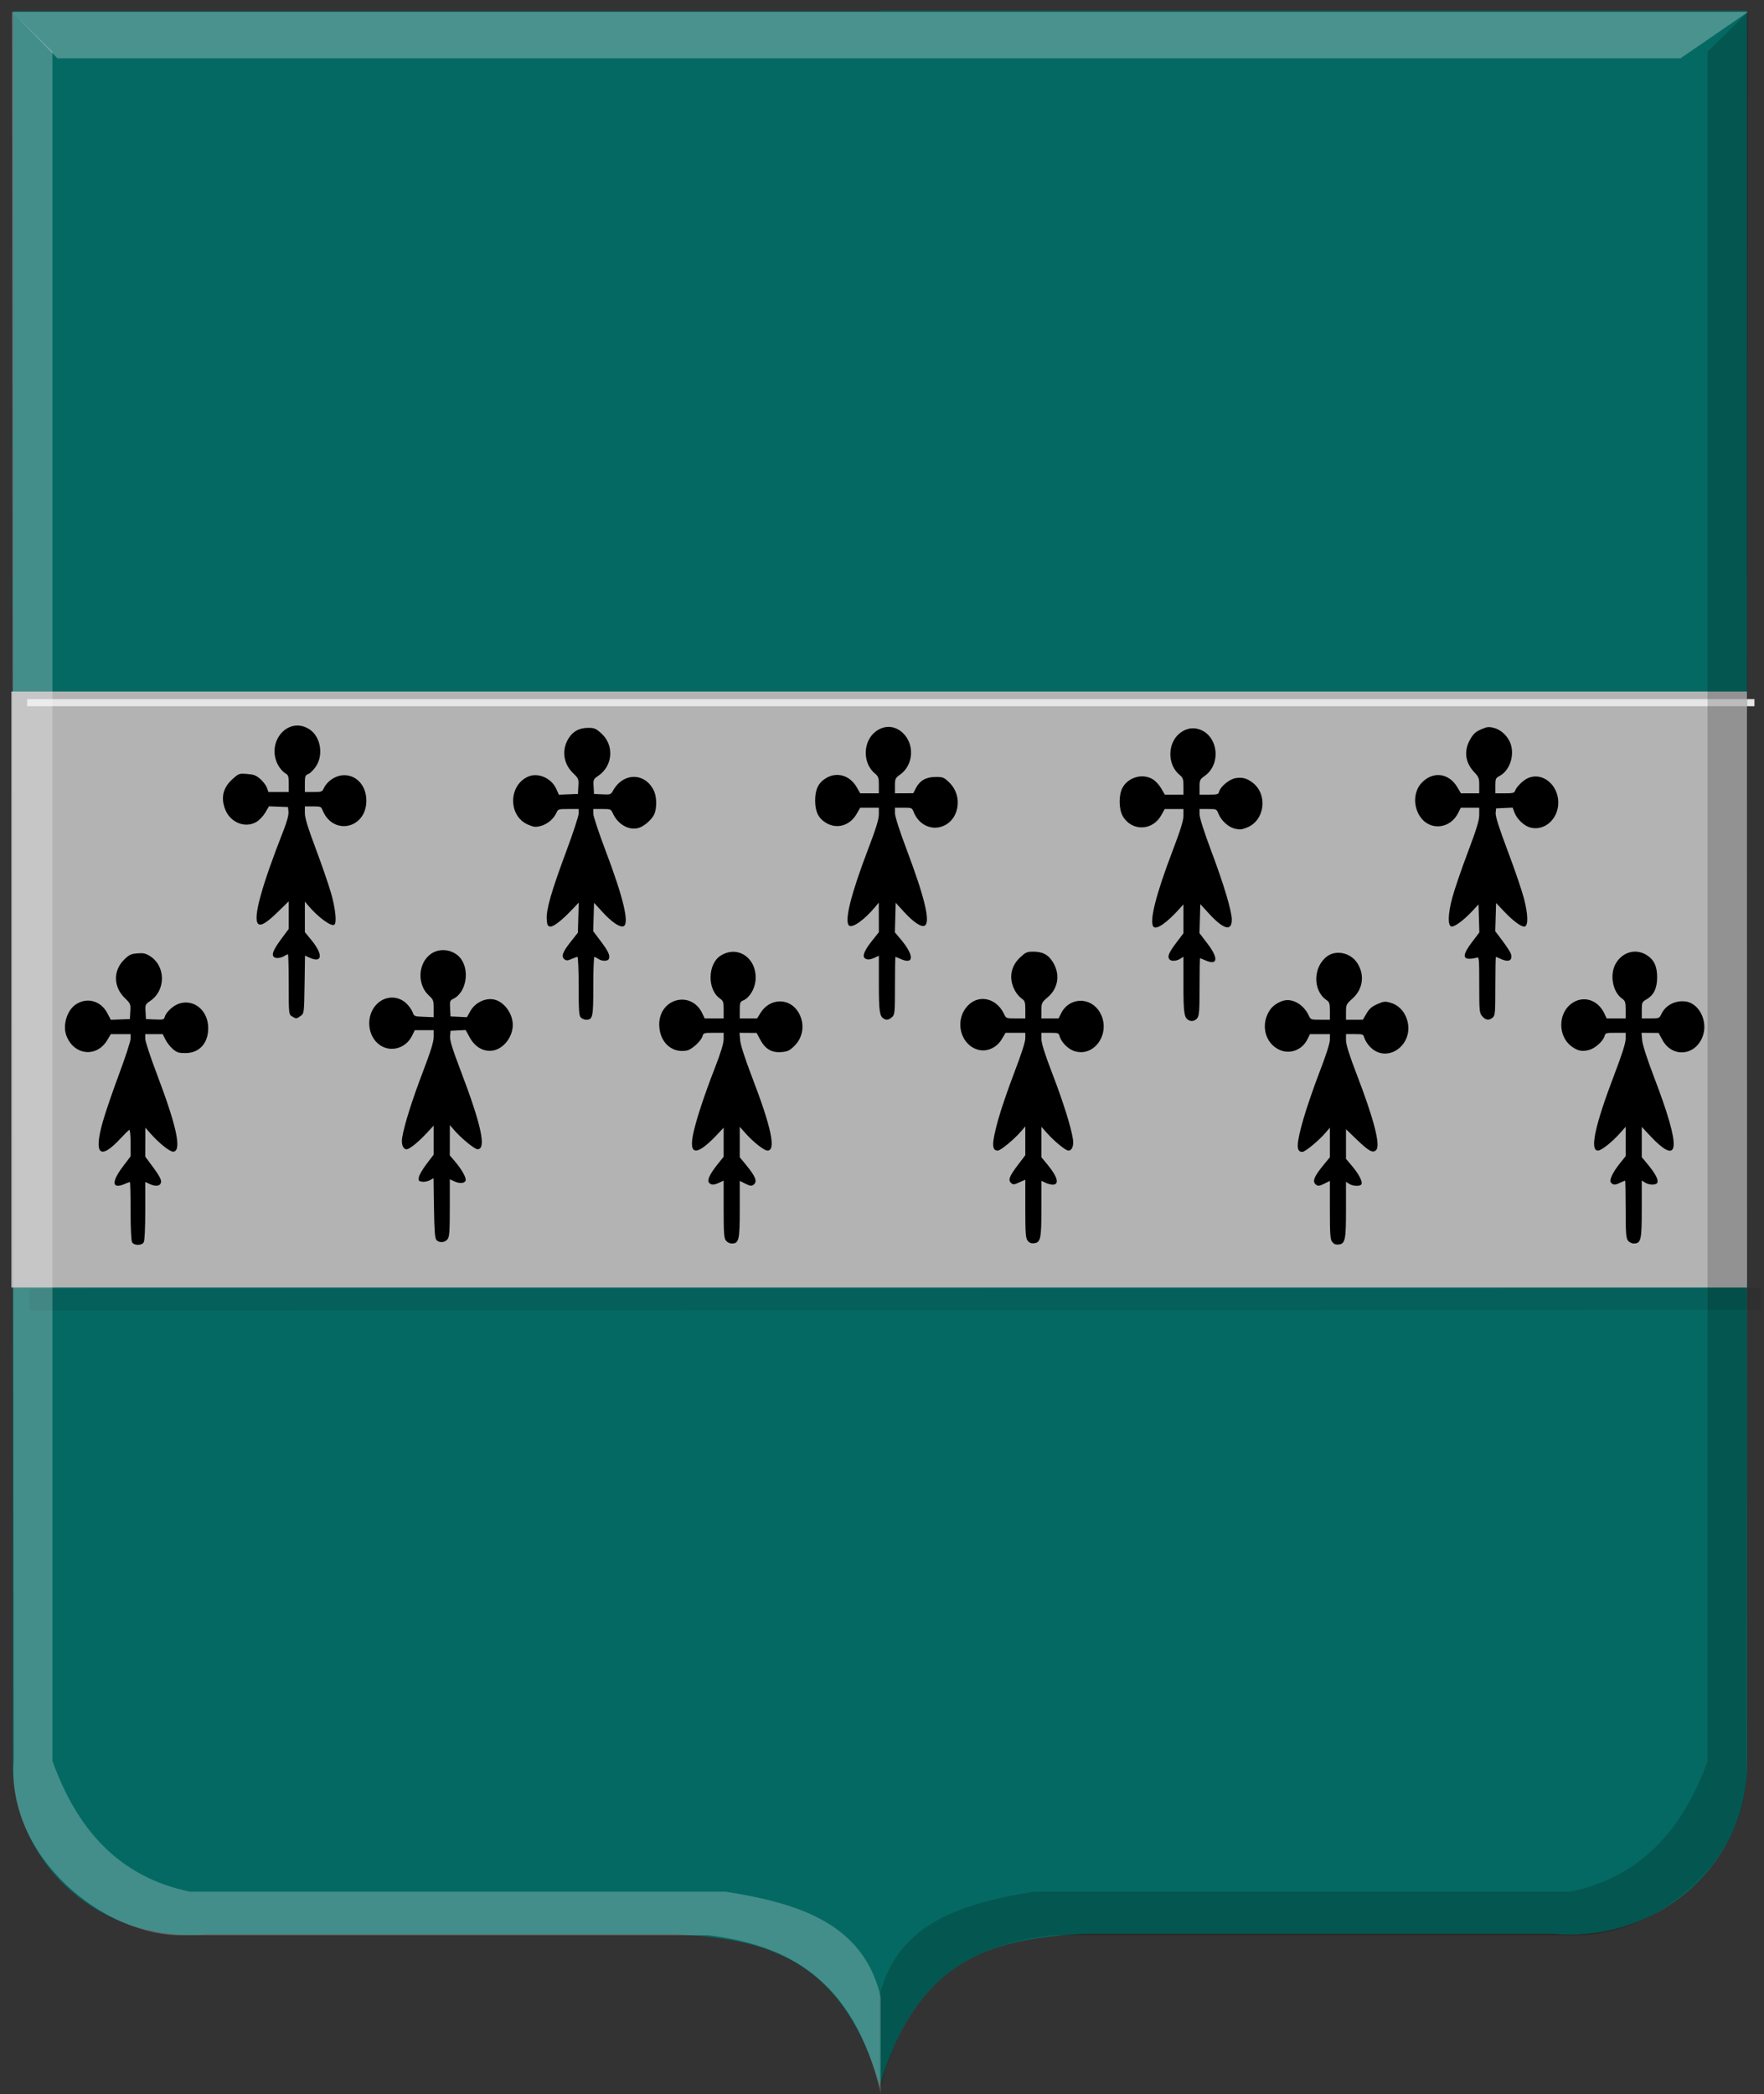 <?xml version="1.0" encoding="UTF-8" standalone="no"?>
<!-- Created with Inkscape (http://www.inkscape.org/) -->

<svg
   xmlns:dc="http://purl.org/dc/elements/1.1/"
   xmlns:cc="http://creativecommons.org/ns#"
   xmlns:rdf="http://www.w3.org/1999/02/22-rdf-syntax-ns#"
   xmlns:svg="http://www.w3.org/2000/svg"
   xmlns="http://www.w3.org/2000/svg"
   xmlns:sodipodi="http://sodipodi.sourceforge.net/DTD/sodipodi-0.dtd"
   xmlns:inkscape="http://www.inkscape.org/namespaces/inkscape"
   width="248.156"
   height="294.531"
   id="svg6298"
   version="1.1"
   inkscape:version="0.48.4 r9939"
   sodipodi:docname="Nieuw document 46">
  <rect width="100%" height="100%" fill="#333333" stroke="none"/>
  <defs
     id="defs6300" />
  <sodipodi:namedview
     id="base"
     pagecolor="#ffffff"
     bordercolor="#666666"
     borderopacity="1.0"
     inkscape:pageopacity="0.0"
     inkscape:pageshadow="2"
     inkscape:zoom="0.98994949"
     inkscape:cx="332.1027"
     inkscape:cy="144.70045"
     inkscape:document-units="px"
     inkscape:current-layer="layer1"
     showgrid="false"
     fit-margin-top="0"
     fit-margin-left="0"
     fit-margin-right="0"
     fit-margin-bottom="0"
     inkscape:window-width="1600"
     inkscape:window-height="837"
     inkscape:window-x="-8"
     inkscape:window-y="-8"
     inkscape:window-maximized="1" />
  <g
     inkscape:label="Laag 1"
     inkscape:groupmode="layer"
     id="layer1"
     transform="translate(-247.5,-435.781)">
    <g
       transform="matrix(1.382,0,0,1.411,-86.917,-135.281)"
       id="layer1-3"
       inkscape:label="Laag 1"
       style="fill:#056963;fill-opacity:1">
      <path
         sodipodi:nodetypes="cccccccc"
         id="path2830"
         d="m 331.569,405.842 -88.271,0 0,174.318 c -0.291,9.927 8.615,18.264 19.653,17.359 l 24.841,0 23.038,0 c 8.578,0.507 16.814,1.951 20.738,15.19 6.181,-68.956 7.442,-137.911 0,-206.867 z"
         style="fill:#056963;fill-opacity:1;stroke:#000000;stroke-width:1px;stroke-linecap:butt;stroke-linejoin:miter;stroke-opacity:0"
         inkscape:connector-curvature="0" />
      <path
         sodipodi:nodetypes="cccccccc"
         id="path2830-5"
         d="m 331.535,405.8 88.271,0 0,174.318 c 0.291,9.927 -8.615,18.264 -19.653,17.359 l -24.841,0 -23.038,0 c -8.578,0.507 -16.814,1.951 -20.738,15.19 l 0,-206.867 z"
         style="fill:#056963;fill-opacity:1;stroke:#000000;stroke-width:1px;stroke-linecap:butt;stroke-linejoin:miter;stroke-opacity:0"
         inkscape:connector-curvature="0" />
      <rect
         style="fill:#b3b3b3;fill-opacity:1;fill-rule:evenodd;stroke:none"
         id="rect5848"
         width="176.675"
         height="59.409"
         x="243.133"
         y="473.65" />
      <path
         style="fill:none;stroke:#e6e6e6;stroke-width:1px;stroke-linecap:butt;stroke-linejoin:miter;stroke-opacity:1"
         d="m 5148.214,2535.577 242.857,0"
         id="path5850"
         inkscape:connector-curvature="0"
         transform="matrix(0.724,0,0,0.709,-3482.566,-1322.961)" />
      <path
         style="fill:none;stroke:#000000;stroke-width:3.1;stroke-linecap:butt;stroke-linejoin:miter;stroke-miterlimit:4;stroke-opacity:0.085;stroke-dasharray:none"
         d="m 5148.571,2619.505 243.393,-0.089"
         id="path5852"
         inkscape:connector-curvature="0"
         transform="matrix(0.724,0,0,0.709,-3482.566,-1322.961)" />
    </g>
    <path
       sodipodi:nodetypes="ccccccccccc"
       id="path4051-6-9"
       d="m 493.412,437.453 -5.702,5.614 0,240.397 c -3.427,9.543 -9.309,16.306 -19.336,18.374 l -75.361,0 c -10.242,1.622 -19.406,4.444 -21.815,14.802 l 0,13.525 c 3.823,-16.202 13.252,-20.863 24.294,-22.202 l 73.626,0 c 11.337,0.297 25.068,-11.036 24.046,-24.499 l 0.248,-246.011 z"
       style="fill:#000000;fill-opacity:0.186;stroke:#000000;stroke-width:1.396px;stroke-linecap:butt;stroke-linejoin:miter;stroke-opacity:0"
       inkscape:connector-curvature="0" />
    <path
       sodipodi:nodetypes="ccccccccccc"
       id="path4051-5"
       d="m 249.178,437.453 5.702,5.614 0,240.396 c 3.427,9.543 9.309,16.306 19.336,18.374 l 75.361,0 c 10.242,1.622 19.407,4.444 21.815,14.801 l 0,13.526 C 367.568,713.963 358.139,709.302 347.097,707.963 l -73.626,0 c -11.337,0.297 -25.068,-11.036 -24.046,-24.499 l -0.248,-246.011 z"
       style="fill:#ffffff;fill-opacity:0.247;stroke:#000000;stroke-width:1.396px;stroke-linecap:butt;stroke-linejoin:miter;stroke-opacity:0"
       inkscape:connector-curvature="0" />
    <path
       sodipodi:nodetypes="ccccc"
       id="path25964-5"
       d="m 249.178,437.453 6.406,6.527 228.329,0 9.499,-6.527 -244.234,0 z"
       style="fill:#ffffff;fill-opacity:0.274;stroke:#000000;stroke-width:1.396px;stroke-linecap:butt;stroke-linejoin:miter;stroke-opacity:0"
       inkscape:connector-curvature="0" />
    <path
       style="fill:#000000"
       d="m 266.084,610.506 c -0.129,-0.215 -0.213,-1.97 -0.213,-4.418 0,-2.234 -0.043,-4.062 -0.096,-4.062 -0.053,0 -0.415,0.136 -0.805,0.302 -1.708,0.728 -1.809,-0.315 -0.232,-2.411 l 1.133,-1.506 0,-1.889 c 0,-1.039 -0.08,-1.862 -0.177,-1.828 -0.097,0.034 -0.649,0.57 -1.226,1.193 -2.913,3.142 -3.816,2.295 -2.506,-2.35 0.354,-1.253 1.378,-4.248 2.276,-6.654 0.898,-2.406 1.633,-4.663 1.633,-5.016 l 0,-0.641 -1.391,0 -1.391,0 -0.497,0.837 c -1.49,2.509 -4.712,2.154 -5.757,-0.635 -0.558,-1.49 0.105,-3.604 1.388,-4.42 1.558,-0.991 3.458,-0.454 4.352,1.23 l 0.515,0.97 1.339,-0.05 1.339,-0.05 0.062,-1.073 c 0.06,-1.027 0.027,-1.107 -0.757,-1.867 -1.664,-1.613 -1.684,-3.914 -0.048,-5.481 0.652,-0.625 0.924,-0.75 1.786,-0.821 0.83,-0.069 1.149,-0.004 1.738,0.353 2.27,1.378 2.322,4.814 0.096,6.331 -0.703,0.479 -0.73,0.54 -0.671,1.529 l 0.061,1.03 1.263,0.054 c 1.169,0.05 1.272,0.023 1.382,-0.368 0.197,-0.697 1.216,-1.62 2.077,-1.882 2.09,-0.635 4.033,1.034 4.033,3.465 0,2.149 -1.256,3.516 -3.231,3.516 -0.903,0 -1.17,-0.085 -1.726,-0.552 -0.362,-0.304 -0.836,-0.904 -1.053,-1.335 l -0.395,-0.782 -1.226,0 -1.226,0 0,0.654 c 0,0.36 0.738,2.596 1.639,4.971 2.783,7.331 3.517,10.757 2.336,10.908 -0.476,0.061 -2.001,-1.153 -3.31,-2.635 l -0.651,-0.736 -0.007,2.034 -0.007,2.034 1.143,1.543 c 0.786,1.062 1.124,1.691 1.082,2.016 -0.076,0.587 -0.707,0.704 -1.593,0.295 l -0.632,-0.292 0,4.066 c 0,2.451 -0.085,4.208 -0.213,4.422 -0.136,0.228 -0.431,0.356 -0.817,0.356 -0.386,0 -0.68,-0.129 -0.817,-0.356 z m 168.829,-0.043 c -0.277,-0.354 -0.329,-1.062 -0.329,-4.505 l 0,-4.085 -0.801,0.392 c -0.679,0.332 -0.852,0.355 -1.133,0.146 -0.592,-0.439 -0.315,-1.145 1.142,-2.908 l 0.792,-0.959 0,-2.079 0,-2.079 -0.548,0.644 c -0.977,1.148 -2.923,2.761 -3.332,2.761 -0.896,0 -0.858,-1.097 0.159,-4.643 0.444,-1.547 1.463,-4.51 2.265,-6.586 0.913,-2.361 1.459,-4.066 1.459,-4.556 l 0,-0.782 -1.402,0 -1.402,0 -0.364,0.737 c -0.735,1.489 -2.416,2.132 -3.89,1.489 -2.138,-0.933 -2.769,-3.734 -1.293,-5.741 0.503,-0.683 1.596,-1.271 2.364,-1.271 1.195,0 2.404,0.868 3.009,2.163 0.275,0.589 0.302,0.598 1.629,0.598 l 1.349,0 0,-1.216 c 0,-1.081 -0.058,-1.256 -0.521,-1.582 -1.908,-1.341 -1.846,-4.632 0.116,-6.106 1.296,-0.974 3.353,-0.507 4.284,0.973 1.049,1.668 0.767,3.644 -0.707,4.961 -0.865,0.773 -0.906,0.859 -0.906,1.89 l 0,1.08 1.184,-5e-4 1.185,-5.3e-4 0.515,-0.874 c 0.393,-0.667 0.75,-0.978 1.507,-1.313 0.881,-0.391 1.081,-0.416 1.792,-0.226 1.132,0.303 1.994,1.15 2.381,2.341 1.183,3.635 -2.959,6.509 -5.344,3.708 -0.28,-0.329 -0.573,-0.826 -0.651,-1.105 -0.134,-0.481 -0.203,-0.506 -1.355,-0.506 l -1.214,4e-5 0,0.874 c 0,0.605 0.478,2.113 1.547,4.896 2.352,6.121 3.307,9.801 2.725,10.496 -0.45,0.538 -1.007,0.251 -2.722,-1.398 l -1.552,-1.493 0,2.085 0,2.085 0.839,0.993 c 0.95,1.124 1.505,2.182 1.343,2.559 -0.147,0.342 -1.157,0.323 -1.724,-0.032 l -0.458,-0.287 0,3.922 c 0,4.288 -0.114,4.8 -1.063,4.899 -0.377,0.039 -0.642,-0.071 -0.871,-0.363 z m -85.292,-0.195 c -0.266,-0.34 -0.321,-1.088 -0.321,-4.422 l 0,-4.013 -0.608,0.281 c -0.756,0.349 -1.127,0.355 -1.437,0.021 -0.318,-0.342 0.091,-1.227 1.212,-2.626 l 0.833,-1.04 0,-2.041 0,-2.041 -0.866,0.92 c -2.985,3.173 -4.14,3.052 -3.352,-0.353 0.476,-2.058 1.539,-5.254 2.981,-8.965 0.844,-2.173 1.239,-3.47 1.239,-4.069 l 0,-0.879 -1.42,0 c -1.346,0 -1.426,0.024 -1.55,0.465 -0.194,0.691 -1.496,1.886 -2.208,2.026 -2.144,0.421 -3.886,-1.224 -3.886,-3.668 0,-3.694 4.525,-4.84 6.069,-1.537 l 0.323,0.69 1.336,0 1.336,0 0,-1.216 c 0,-1.093 -0.055,-1.254 -0.541,-1.596 -1.784,-1.254 -1.719,-4.847 0.107,-6.01 2.487,-1.582 5.266,0.459 4.903,3.601 -0.134,1.161 -0.888,2.352 -1.697,2.681 -0.461,0.188 -0.507,0.312 -0.507,1.373 l 0,1.167 1.221,0 1.221,0 0.479,-0.775 c 1.289,-2.086 4.022,-2.169 5.285,-0.161 0.997,1.585 0.768,3.575 -0.559,4.846 -0.655,0.627 -0.926,0.752 -1.788,0.824 -1.353,0.113 -2.268,-0.421 -2.974,-1.734 l -0.515,-0.958 -1.203,-0.009 -1.203,-0.009 0.094,1.058 c 0.058,0.656 0.686,2.599 1.651,5.113 2.737,7.127 3.428,10.395 2.197,10.395 -0.482,0 -1.984,-1.184 -3.114,-2.455 l -0.792,-0.891 0,2.141 0,2.141 0.792,0.959 c 1.457,1.763 1.734,2.469 1.142,2.908 -0.281,0.208 -0.454,0.186 -1.133,-0.146 l -0.801,-0.392 0,3.993 c 0,4.343 -0.11,4.812 -1.133,4.812 -0.275,0 -0.633,-0.181 -0.812,-0.409 z m 42.444,0.011 c -0.277,-0.354 -0.329,-1.061 -0.329,-4.497 l 0,-4.078 -0.839,0.371 c -0.759,0.336 -0.87,0.344 -1.16,0.085 -0.452,-0.404 -0.248,-0.941 0.964,-2.538 l 1.035,-1.364 0,-2.027 0,-2.027 -0.548,0.644 c -0.977,1.148 -2.923,2.761 -3.332,2.761 -0.867,0 -0.853,-1.021 0.059,-4.335 0.389,-1.412 1.408,-4.39 2.264,-6.617 0.977,-2.542 1.558,-4.341 1.559,-4.832 l 0,-0.782 -1.391,5.2e-4 -1.39,5.2e-4 -0.515,0.874 c -0.702,1.191 -2.041,1.82 -3.255,1.528 -2.413,-0.581 -3.405,-3.755 -1.836,-5.873 1.508,-2.036 4.263,-1.604 5.409,0.847 0.275,0.589 0.301,0.598 1.629,0.598 l 1.35,0 0,-1.216 c 0,-1.081 -0.058,-1.256 -0.521,-1.582 -0.286,-0.201 -0.691,-0.669 -0.899,-1.039 -0.945,-1.68 -0.688,-3.459 0.685,-4.739 0.789,-0.735 0.962,-0.812 1.843,-0.812 1.296,0 2.062,0.386 2.702,1.363 1.127,1.718 0.871,3.734 -0.637,5.031 -0.875,0.752 -0.907,0.818 -0.907,1.887 l 0,1.108 1.205,0 1.205,0 0.381,-0.755 c 1.143,-2.265 4.176,-2.309 5.444,-0.079 1.645,2.893 -0.835,6.464 -3.737,5.38 -0.817,-0.305 -1.713,-1.241 -1.929,-2.016 -0.134,-0.481 -0.203,-0.506 -1.355,-0.506 l -1.214,-4e-5 0,0.874 c 0,0.605 0.478,2.113 1.547,4.896 1.494,3.889 2.599,7.398 2.885,9.164 0.15,0.928 -0.123,1.632 -0.634,1.632 -0.389,0 -1.978,-1.297 -3.007,-2.455 l -0.792,-0.891 0,2.141 0,2.141 0.84,1.016 c 1.446,1.749 1.728,2.835 0.735,2.833 -0.243,-5.1e-4 -0.696,-0.12 -1.008,-0.265 l -0.566,-0.264 0,3.901 c 0,4.265 -0.115,4.779 -1.063,4.878 -0.377,0.039 -0.642,-0.071 -0.871,-0.363 z m 84.451,-0.011 c -0.266,-0.34 -0.321,-1.088 -0.321,-4.418 0,-2.205 -0.036,-4.009 -0.08,-4.009 -0.044,0 -0.345,0.124 -0.67,0.275 -0.739,0.344 -0.99,0.347 -1.301,0.011 -0.31,-0.333 0.202,-1.439 1.298,-2.801 l 0.752,-0.935 0,-2.065 0,-2.065 -0.792,0.891 c -1.119,1.259 -2.63,2.455 -3.101,2.455 -1.197,0 -0.428,-3.552 2.341,-10.806 1.048,-2.746 1.552,-4.341 1.552,-4.913 l 0,-0.847 -1.42,0 c -1.34,0 -1.427,0.026 -1.548,0.457 -0.203,0.723 -1.323,1.728 -2.183,1.958 -0.974,0.261 -1.629,0.123 -2.485,-0.52 -1.888,-1.419 -1.899,-4.57 -0.021,-5.982 1.629,-1.225 3.737,-0.604 4.661,1.373 l 0.323,0.69 1.336,0 1.336,0 0,-1.216 c 0,-1.066 -0.061,-1.259 -0.497,-1.565 -1.353,-0.951 -1.79,-3.422 -0.878,-4.967 0.944,-1.6 2.773,-2.108 4.285,-1.191 1.066,0.648 1.519,1.584 1.519,3.14 0,1.542 -0.463,2.517 -1.472,3.101 -0.656,0.379 -0.686,0.447 -0.688,1.547 l 0,1.15 1.233,0 c 1.198,0 1.241,-0.017 1.514,-0.601 0.572,-1.224 1.892,-1.935 3.329,-1.794 1.969,0.193 3.284,2.788 2.492,4.918 -1.03,2.772 -4.304,3.046 -5.685,0.476 l -0.515,-0.958 -1.203,-0.009 -1.203,-0.009 0.094,1.058 c 0.058,0.655 0.694,2.626 1.666,5.167 3.914,10.227 3.681,12.81 -0.729,8.077 l -0.995,-1.068 0,2.126 0,2.126 0.891,1.082 c 1.027,1.246 1.473,2.106 1.302,2.505 -0.157,0.364 -1.148,0.36 -1.735,-0.008 l -0.458,-0.287 0,4.019 c 0,4.371 -0.109,4.837 -1.133,4.837 -0.275,0 -0.633,-0.181 -0.812,-0.409 z m -167.618,-0.079 c -0.217,-0.233 -0.297,-1.28 -0.345,-4.508 l -0.062,-4.204 -0.491,0.287 c -0.27,0.158 -0.752,0.261 -1.071,0.228 -0.51,-0.052 -0.572,-0.126 -0.513,-0.61 0.037,-0.303 0.524,-1.149 1.081,-1.88 l 1.014,-1.33 0,-2.041 0,-2.041 -0.995,1.068 c -1.2,1.288 -2.414,2.264 -2.816,2.264 -0.5,0 -0.772,-0.712 -0.623,-1.632 0.283,-1.751 1.376,-5.231 2.882,-9.174 1.135,-2.973 1.552,-4.318 1.552,-5.005 l 0,-0.939 -1.329,0 -1.329,0 -0.397,0.802 c -0.864,1.745 -2.958,2.353 -4.495,1.305 -1.869,-1.274 -2.047,-4.31 -0.346,-5.875 1.181,-1.087 2.886,-1.09 4.039,-0.008 0.357,0.335 0.753,0.886 0.88,1.225 0.228,0.608 0.25,0.617 1.604,0.67 l 1.373,0.054 0,-1.214 c 0,-1.127 -0.049,-1.259 -0.688,-1.847 -1.698,-1.562 -1.522,-4.601 0.341,-5.87 1.163,-0.792 2.869,-0.622 3.893,0.389 1.606,1.586 1.146,5.034 -0.795,5.963 -0.46,0.22 -0.497,0.335 -0.442,1.355 l 0.06,1.115 1.152,0.054 1.152,0.054 0.5,-0.883 c 0.641,-1.13 2.019,-1.824 3.221,-1.622 1.441,0.242 2.73,1.938 2.73,3.593 0,1.681 -1.287,3.351 -2.774,3.6 -1.301,0.218 -2.521,-0.459 -3.268,-1.815 l -0.588,-1.067 -1.062,0.055 -1.062,0.055 -0.063,0.772 c -0.047,0.578 0.321,1.778 1.469,4.786 2.932,7.683 3.668,11.101 2.393,11.101 -0.424,0 -2.354,-1.591 -3.35,-2.761 l -0.548,-0.644 -0.003,2.136 -0.003,2.136 0.711,0.832 c 0.949,1.111 1.604,2.261 1.518,2.665 -0.094,0.441 -0.822,0.51 -1.597,0.152 l -0.632,-0.292 0,4.013 c 0,3.334 -0.054,4.083 -0.321,4.422 -0.378,0.482 -1.16,0.535 -1.56,0.105 z m 105.786,-30.945 c -0.606,-0.361 -0.7,-1.027 -0.7,-4.919 l 0,-3.98 -0.458,0.287 c -0.551,0.345 -1.311,0.373 -1.533,0.057 -0.283,-0.403 -0.058,-0.933 0.979,-2.306 l 1.012,-1.34 0,-2.033 0,-2.033 -0.552,0.612 c -1.757,1.951 -3.189,2.958 -3.636,2.558 -0.679,-0.606 0.272,-4.442 2.636,-10.635 1.135,-2.973 1.552,-4.318 1.552,-5.005 l 0,-0.939 -1.317,0 -1.317,0 -0.485,0.874 c -1.231,2.218 -4.154,2.292 -5.411,0.138 -0.576,-0.987 -0.596,-3.014 -0.04,-4.015 0.828,-1.49 2.824,-2.046 4.254,-1.185 0.378,0.228 0.914,0.808 1.191,1.288 l 0.504,0.874 1.311,0 1.311,0 0,-1.164 c 0,-1.022 -0.067,-1.219 -0.542,-1.611 -1.775,-1.461 -1.725,-4.546 0.096,-5.914 0.806,-0.606 1.688,-0.786 2.575,-0.524 2.722,0.803 3.267,4.866 0.88,6.567 -0.698,0.498 -0.743,0.593 -0.743,1.588 l -6e-5,1.058 1.317,0 c 1.23,0 1.325,-0.03 1.445,-0.457 0.194,-0.692 1.454,-1.717 2.281,-1.856 0.956,-0.16 1.583,-9.4e-4 2.387,0.602 2.214,1.665 1.771,5.341 -0.765,6.343 -0.741,0.293 -1.029,0.32 -1.7,0.158 -0.924,-0.222 -1.911,-1.124 -2.31,-2.11 -0.263,-0.65 -0.278,-0.656 -1.46,-0.656 l -1.195,0 0,0.762 c 0,0.464 0.648,2.487 1.657,5.174 1.782,4.747 2.876,8.412 2.876,9.638 0,1.685 -1.168,1.365 -3.225,-0.883 l -1.204,-1.316 -0.058,2.041 -0.058,2.041 1.151,1.51 c 1.57,2.061 1.416,3.093 -0.345,2.308 -0.357,-0.159 -0.682,-0.29 -0.721,-0.29 -0.04,0 -0.071,1.804 -0.071,4.009 0,3.33 -0.054,4.078 -0.321,4.418 -0.322,0.411 -0.824,0.519 -1.245,0.268 z m -85.454,-0.332 c -0.275,-0.246 -0.324,-0.91 -0.324,-4.418 0,-2.271 -0.079,-4.128 -0.174,-4.128 -0.096,0 -0.47,0.132 -0.832,0.293 -0.521,0.232 -0.72,0.247 -0.959,0.069 -0.527,-0.391 -0.331,-0.996 0.776,-2.401 l 1.078,-1.367 0.06,-2.117 0.06,-2.117 -0.872,0.92 c -1.505,1.589 -2.682,2.506 -3.142,2.447 -0.359,-0.046 -0.435,-0.207 -0.488,-1.036 -0.086,-1.345 0.663,-3.946 2.757,-9.568 0.954,-2.563 1.735,-4.944 1.735,-5.292 l 0,-0.633 -1.439,0 c -1.428,0 -1.441,0.006 -1.722,0.598 -0.406,0.859 -1.3,1.579 -2.241,1.806 -0.707,0.17 -0.942,0.14 -1.775,-0.23 -2.725,-1.209 -2.718,-5.443 0.011,-6.705 1.403,-0.648 3.303,0.148 4.001,1.676 l 0.384,0.841 1.339,-0.052 1.339,-0.052 0.062,-1.073 c 0.06,-1.028 0.028,-1.107 -0.759,-1.87 -1.377,-1.335 -1.619,-3.286 -0.607,-4.896 0.617,-0.981 1.513,-1.456 2.746,-1.456 0.88,0 1.071,0.081 1.854,0.782 1.833,1.642 1.627,4.559 -0.42,5.954 -0.703,0.479 -0.73,0.54 -0.671,1.529 l 0.061,1.03 1.174,0.055 c 1.145,0.054 1.183,0.04 1.517,-0.552 1.452,-2.57 4.526,-2.529 5.744,0.077 0.4,0.855 0.413,2.478 0.028,3.297 -0.307,0.653 -1.152,1.447 -1.909,1.795 -1.345,0.617 -3.104,-0.231 -3.869,-1.867 -0.321,-0.686 -0.325,-0.688 -1.555,-0.688 l -1.233,0 0,0.654 c 0,0.36 0.746,2.617 1.657,5.016 2.589,6.816 3.469,10.521 2.571,10.828 -0.508,0.174 -1.653,-0.607 -2.921,-1.992 l -1.204,-1.316 -0.059,1.996 -0.059,1.996 1.044,1.387 c 1.087,1.443 1.363,2.039 1.162,2.507 -0.152,0.353 -0.965,0.357 -1.483,0.008 -0.22,-0.149 -0.469,-0.273 -0.554,-0.276 -0.085,-0.004 -0.155,1.852 -0.155,4.123 0,4.393 -0.069,4.707 -1.03,4.707 -0.21,0 -0.528,-0.13 -0.706,-0.289 z m 42.606,0.148 c -0.605,-0.361 -0.7,-1.027 -0.7,-4.898 l 0,-3.959 -0.567,0.264 c -0.68,0.317 -1.126,0.337 -1.432,0.064 -0.35,-0.313 0.008,-1.144 1.06,-2.461 l 0.939,-1.176 -0.007,-2.084 -0.007,-2.084 -0.454,0.552 c -1.502,1.829 -3.263,3.092 -3.729,2.675 -0.679,-0.608 0.262,-4.388 2.643,-10.628 1.135,-2.973 1.552,-4.318 1.552,-5.005 l 0,-0.939 -1.311,0 -1.311,0 -0.504,0.874 c -0.954,1.657 -2.778,2.187 -4.316,1.254 -1.066,-0.648 -1.519,-1.584 -1.519,-3.14 0,-1.557 0.453,-2.493 1.519,-3.14 1.537,-0.933 3.361,-0.404 4.316,1.254 l 0.504,0.874 1.311,0 1.311,0 0,-1.164 c 0,-1.022 -0.067,-1.219 -0.542,-1.611 -1.78,-1.465 -1.724,-4.546 0.107,-5.923 1.228,-0.924 2.678,-0.848 3.799,0.198 1.696,1.582 1.518,4.518 -0.355,5.854 -0.698,0.498 -0.743,0.593 -0.743,1.588 l 0,1.058 1.287,-0.006 1.288,-0.006 0.376,-0.729 c 0.548,-1.062 1.439,-1.562 2.78,-1.562 1.019,0 1.152,0.053 1.889,0.759 2.099,2.011 1.356,5.64 -1.288,6.292 -1.508,0.372 -3.038,-0.489 -3.677,-2.069 -0.263,-0.65 -0.278,-0.656 -1.46,-0.656 l -1.195,0 0,0.765 c 0,0.469 0.635,2.45 1.642,5.12 2.524,6.695 3.349,10.112 2.579,10.683 -0.445,0.33 -1.607,-0.433 -3.006,-1.975 l -1.112,-1.225 -0.058,2.081 -0.058,2.081 0.8,0.946 c 1.932,2.286 1.935,3.658 0.007,2.798 -0.357,-0.159 -0.682,-0.29 -0.721,-0.29 -0.039,0 -0.071,1.822 -0.071,4.05 0,3.804 -0.025,4.072 -0.412,4.418 -0.432,0.386 -0.774,0.454 -1.154,0.227 z m 84.186,-0.344 c -0.402,-0.456 -0.427,-0.718 -0.427,-4.437 0,-3.696 -0.024,-3.943 -0.36,-3.81 -0.198,0.078 -0.639,0.149 -0.979,0.158 -1.025,0.025 -0.931,-0.684 0.306,-2.321 l 1.048,-1.386 -0.059,-1.969 -0.059,-1.969 -0.913,0.978 c -1.164,1.245 -2.458,2.204 -2.879,2.133 -0.557,-0.094 -0.515,-1.733 0.102,-4.049 0.305,-1.142 1.283,-4.003 2.173,-6.358 1.244,-3.289 1.62,-4.515 1.62,-5.292 l 0,-1.011 -1.299,0 -1.299,0 -0.358,0.724 c -1.135,2.299 -4.027,2.562 -5.386,0.49 -0.982,-1.498 -0.881,-3.524 0.235,-4.71 1.575,-1.673 3.831,-1.403 5.017,0.6 l 0.515,0.87 1.287,5e-4 1.288,5.5e-4 0,-1.121 c 0,-1.005 -0.071,-1.196 -0.688,-1.839 -1.289,-1.346 -1.505,-3.002 -0.6,-4.599 0.453,-0.8 0.759,-1.085 1.527,-1.425 0.835,-0.37 1.067,-0.4 1.78,-0.228 1.149,0.276 2.199,1.362 2.49,2.572 0.392,1.633 -0.342,3.509 -1.64,4.194 -0.556,0.293 -0.603,0.401 -0.603,1.383 l 0,1.065 1.325,0 c 1.145,0 1.343,-0.05 1.456,-0.369 0.194,-0.547 1.1,-1.447 1.765,-1.754 2.037,-0.941 4.319,0.888 4.307,3.452 -0.011,2.332 -1.999,4.051 -4.001,3.461 -0.86,-0.254 -1.835,-1.202 -2.171,-2.113 l -0.247,-0.669 -1.165,0.055 -1.165,0.055 -0.062,0.656 c -0.042,0.447 0.49,2.119 1.67,5.246 0.953,2.524 1.982,5.525 2.287,6.667 0.616,2.306 0.66,3.955 0.108,4.049 -0.446,0.075 -1.625,-0.799 -2.916,-2.165 l -1.087,-1.15 -0.059,1.985 -0.059,1.985 1.044,1.387 c 0.574,0.763 1.097,1.577 1.163,1.809 0.263,0.936 -0.324,1.219 -1.443,0.698 -0.325,-0.151 -0.626,-0.275 -0.67,-0.275 -0.044,0 -0.079,1.851 -0.079,4.113 0,3.751 -0.033,4.14 -0.377,4.418 -0.535,0.432 -0.97,0.379 -1.462,-0.18 z m -167.447,0.015 c -0.451,-0.282 -0.458,-0.354 -0.458,-4.51 0,-2.323 -0.05,-4.223 -0.11,-4.223 -0.061,0 -0.333,0.131 -0.606,0.29 -0.273,0.16 -0.71,0.263 -0.971,0.23 -0.869,-0.11 -0.71,-0.854 0.545,-2.548 l 1.143,-1.544 0,-1.942 0,-1.942 -1.464,1.432 c -1.609,1.575 -2.444,2.088 -2.83,1.743 -0.787,-0.703 0.419,-5.149 3.573,-13.172 0.473,-1.205 0.723,-2.146 0.683,-2.577 l -0.063,-0.679 -1.339,-0.052 -1.339,-0.052 -0.515,0.876 c -0.283,0.482 -0.839,1.071 -1.236,1.31 -1.583,0.954 -3.705,0.101 -4.421,-1.777 -0.629,-1.65 -0.283,-3.055 1.044,-4.24 0.886,-0.791 0.922,-0.804 2.043,-0.721 0.947,0.07 1.262,0.189 1.852,0.7 0.391,0.338 0.812,0.891 0.936,1.227 l 0.226,0.612 1.426,0 1.426,0 0,-1.175 c 0,-1.049 -0.055,-1.208 -0.512,-1.475 -0.282,-0.165 -0.701,-0.63 -0.931,-1.033 -1.871,-3.277 1.319,-7.066 4.334,-5.148 1.575,1.002 2.038,3.554 0.947,5.217 -0.315,0.48 -0.798,0.965 -1.072,1.077 -0.452,0.184 -0.5,0.314 -0.5,1.37 l 0,1.167 1.211,0 c 1.139,0 1.226,-0.032 1.456,-0.528 0.439,-0.947 1.52,-1.712 2.569,-1.818 1.914,-0.193 3.416,1.372 3.416,3.561 0,3.968 -4.72,4.974 -6.174,1.315 -0.187,-0.469 -0.284,-0.506 -1.339,-0.506 l -1.138,0 0,0.934 c 0,0.673 0.428,2.074 1.533,5.016 0.843,2.245 1.816,5.074 2.163,6.287 0.622,2.176 0.819,4.203 0.43,4.418 -0.468,0.258 -2.328,-1.125 -3.68,-2.737 l -0.446,-0.531 0,2.15 0,2.15 0.864,1.045 c 1.749,2.115 1.625,3.393 -0.245,2.529 l -0.597,-0.276 -0.063,4.066 c -0.062,4.019 -0.068,4.07 -0.549,4.417 -0.588,0.425 -0.639,0.428 -1.219,0.065 z"
       id="path6280"
       inkscape:connector-curvature="0" />
  </g>
</svg>
